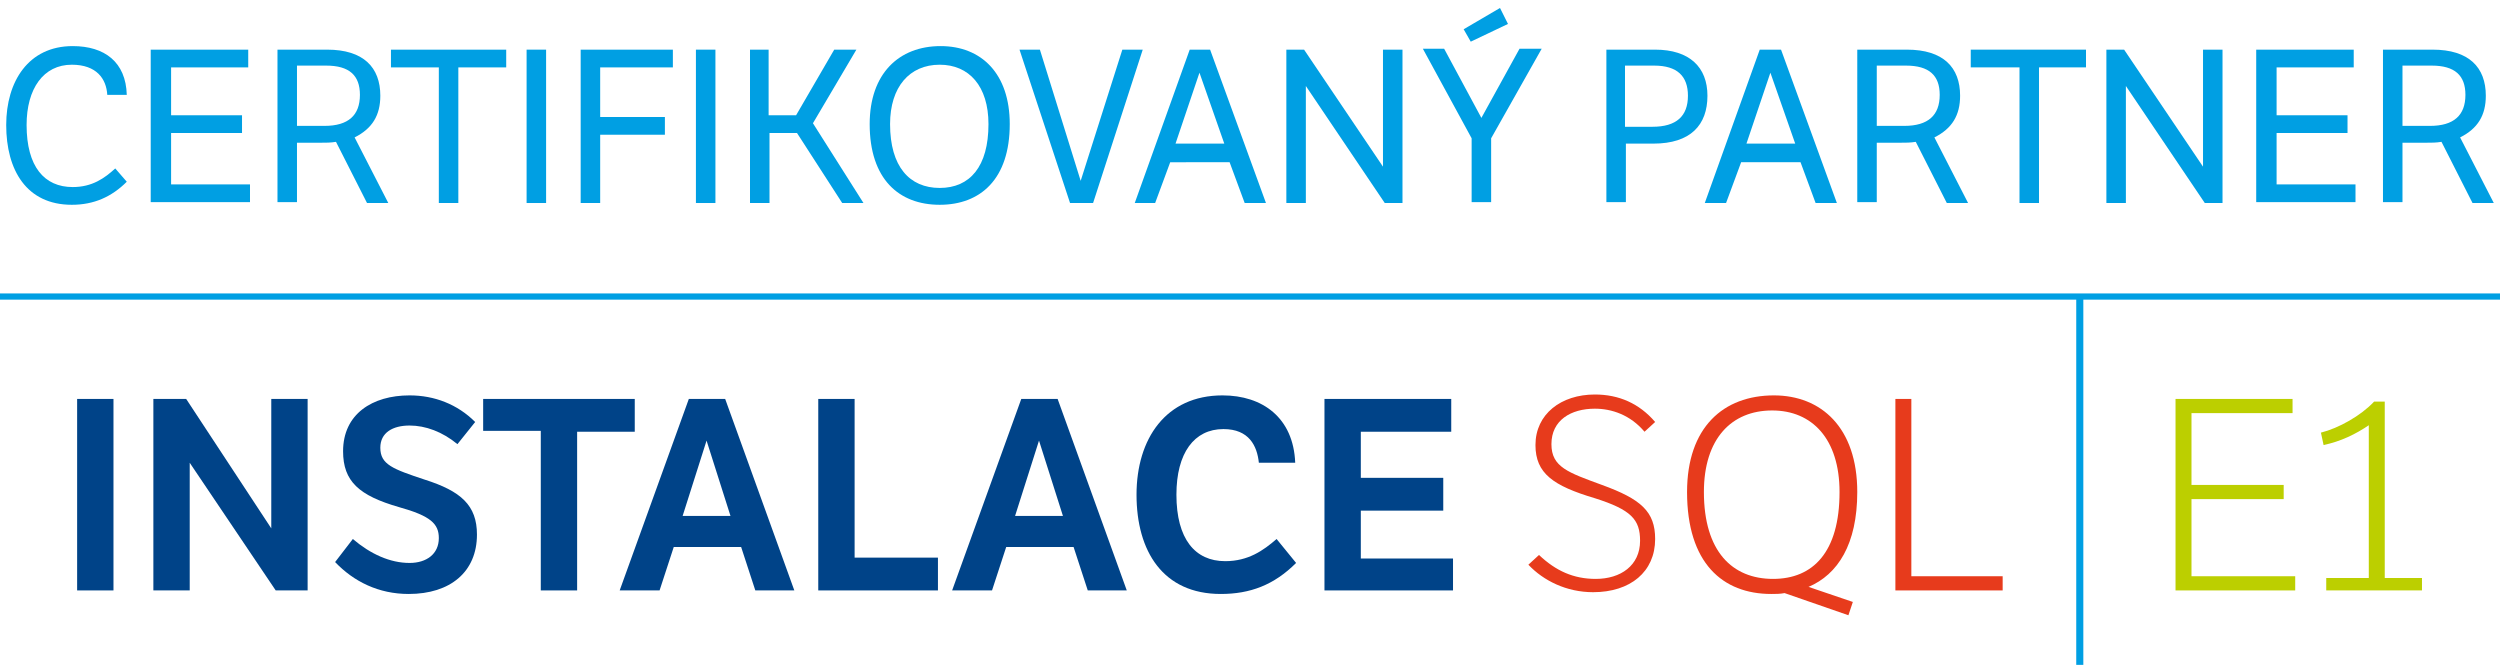 <?xml version="1.0" encoding="utf-8"?>
<!-- Generator: Adobe Illustrator 28.1.0, SVG Export Plug-In . SVG Version: 6.00 Build 0)  -->
<svg version="1.1" id="Vrstva_1" xmlns="http://www.w3.org/2000/svg" xmlns:xlink="http://www.w3.org/1999/xlink" x="0px" y="0px"
	 viewBox="0 0 282 75" style="enable-background:new 0 0 282 75;" xml:space="preserve">
<style type="text/css">
	.st0{fill:#004388;}
	.st1{fill:#E73B1C;}
	.st2{fill:#BCCF00;}
	.st3{fill:#009FE3;}
	.st4{fill-rule:evenodd;clip-rule:evenodd;fill:#009FE3;}
</style>
<g>
	<path class="st0" d="M8.7,45h4.1v21.6H8.7V45z"/>
	<path class="st0" d="M17.3,45H21l9.6,14.6V45h4.1v21.6h-3.6l-9.7-14.4v14.4h-4.1V45z"/>
	<path class="st0" d="M39.8,60.8c2,1.7,4.2,2.7,6.4,2.7c1.9,0,3.3-1,3.3-2.8c0-1.6-0.9-2.5-4.5-3.5c-4.5-1.3-6.3-2.9-6.3-6.3
		c0-4.2,3.3-6.3,7.5-6.3c2.8,0,5.4,1,7.4,3l-2,2.5C49.9,48.7,48,48,46.2,48c-1.9,0-3.3,0.8-3.3,2.5c0,1.9,1.4,2.4,5,3.6
		c4.1,1.3,5.9,2.9,5.9,6.2c0,4.2-3,6.7-7.7,6.7c-3.4,0-6.2-1.4-8.3-3.6L39.8,60.8z"/>
	<path class="st0" d="M61,48.6h-6.5V45h17.1v3.7h-6.5v17.9H61V48.6z"/>
	<path class="st0" d="M81.8,45l7.8,21.6h-4.4l-1.6-4.9h-7.6l-1.6,4.9h-4.5L77.7,45H81.8z M82.4,58.2l-2.7-8.5l-2.7,8.5H82.4z"/>
	<path class="st0" d="M96.4,45v17.9h9.4v3.7H92.3V45H96.4z"/>
	<path class="st0" d="M119.3,45l7.8,21.6h-4.4l-1.6-4.9h-7.6l-1.6,4.9h-4.5l7.8-21.6H119.3z M119.9,58.2l-2.7-8.5l-2.7,8.5H119.9z"
		/>
	<path class="st0" d="M146.2,63.5c-2.5,2.5-5.2,3.5-8.5,3.5c-6.5,0-9.5-4.8-9.5-11.2c0-6.3,3.3-11.2,9.7-11.2c4.5,0,8,2.5,8.2,7.6
		H142c-0.2-1.9-1.1-3.8-4-3.8c-3.3,0-5.3,2.7-5.3,7.4c0,5,2.1,7.5,5.5,7.5c2.6,0,4.3-1.2,5.8-2.5L146.2,63.5z"/>
	<path class="st0" d="M149.3,45h14.4v3.7h-10.2v5.2h9.3v3.7h-9.3V63h10.4v3.6h-14.5V45z"/>
	<path class="st1" d="M173.6,62.6c1.9,1.8,3.9,2.7,6.4,2.7c2.8,0,5-1.5,5-4.3c0-2.4-1-3.5-5.1-4.8c-4.7-1.4-6.7-2.8-6.7-6
		c0-3.5,2.9-5.7,6.7-5.7c2.7,0,5,1,6.8,3.1l-1.2,1.1c-1.6-1.9-3.7-2.6-5.6-2.6c-2.7,0-4.9,1.3-4.9,4c0,2.6,1.9,3.2,5.7,4.6
		c4.4,1.6,6,3,6,6.1c0,3.7-2.8,6-7,6c-3,0-5.6-1.3-7.3-3.1L173.6,62.6z"/>
	<path class="st1" d="M201.3,66.9c-0.5,0.1-1,0.1-1.5,0.1c-5.5,0-9.5-3.5-9.5-11.5c0-7.3,4.1-10.9,9.8-10.9c5.3,0,9.4,3.6,9.4,10.9
		c0,5.9-2.2,9.3-5.5,10.7l5,1.7l-0.5,1.5L201.3,66.9z M200,65.3c4.5,0,7.5-3,7.5-9.8c0-6-3.1-9.2-7.6-9.2c-4.6,0-7.7,3.2-7.7,9.2
		C192.2,62.2,195.4,65.3,200,65.3z"/>
	<path class="st1" d="M215.6,45v20h10.3v1.6h-12.1V45H215.6z"/>
	<path class="st2" d="M245.4,45h13.2v1.6h-11.4v8.1h10.4v1.6h-10.4V65h11.7v1.6h-13.5V45z"/>
	<path class="st2" d="M267.3,47.9c-1.6,1.1-3.3,1.9-5.2,2.3l-0.3-1.4c2-0.5,4.5-1.9,6-3.5h1.2v19.9h4.2v1.4h-10.8v-1.4h4.8V47.9z"/>
</g>
<g>
	<path class="st3" d="M14.3,20.5c-1.7,1.7-3.7,2.6-6.2,2.6c-5.1,0-7.4-3.9-7.4-9c0-4.9,2.5-8.9,7.5-8.9c3.6,0,6,1.8,6.1,5.5h-2.2
		C12,8.9,10.9,7.3,8.1,7.3C4.9,7.3,3,10,3,14.1c0,4.7,2,7,5.2,7c2.2,0,3.6-1,4.8-2.1L14.3,20.5z"/>
	<path class="st3" d="M17,5.6h11v2h-8.7V13h8v2h-8v5.8h8.9v2H17V5.6z"/>
	<path class="st3" d="M36.9,5.6c4.1,0,6,2,6,5.2c0,2.2-0.9,3.7-2.9,4.7l3.8,7.4h-2.4L37.9,16c-0.6,0.1-1.1,0.1-1.8,0.1h-2.6v6.7
		h-2.2V5.6H36.9z M33.5,7.5v6.7h3.1c2.7,0,4-1.2,4-3.5c0-2.2-1.2-3.3-3.8-3.3H33.5z"/>
	<path class="st3" d="M49.5,7.6h-5.4v-2h13v2h-5.4v15.3h-2.2V7.6z"/>
	<path class="st3" d="M59.4,5.6h2.2v17.3h-2.2V5.6z"/>
	<path class="st3" d="M65.4,5.6h10.5v2h-8.2v5.6h7.3v2h-7.3v7.7h-2.2V5.6z"/>
	<path class="st3" d="M78.5,5.6h2.2v17.3h-2.2V5.6z"/>
	<path class="st3" d="M84.5,5.6h2.2V13h3.1l4.3-7.4h2.5l-4.9,8.3l5.7,9H95l-5.1-7.9h-3.1v7.9h-2.2V5.6z"/>
	<path class="st3" d="M106.1,5.2c4.6,0,7.8,3.1,7.8,8.8c0,6.2-3.3,9.1-7.9,9.1c-4.6,0-7.9-2.9-7.9-9.1C98.1,8.3,101.4,5.2,106.1,5.2
		z M106,21.2c3.4,0,5.5-2.4,5.5-7.2c0-4.3-2.2-6.7-5.5-6.7c-3.4,0-5.6,2.5-5.6,6.7C100.4,18.8,102.6,21.2,106,21.2z"/>
	<path class="st3" d="M115,5.6h2.3l4.6,14.8l4.7-14.8h2.3l-5.6,17.3h-2.6L115,5.6z"/>
	<path class="st3" d="M136.5,5.6l6.3,17.3h-2.4l-1.7-4.6H132l-1.7,4.6H128l6.2-17.3H136.5z M138.1,16.2l-2.8-8l-2.7,8H138.1z"/>
	<path class="st3" d="M145.1,5.6h2l8.9,13.2V5.6h2.2v17.3h-2l-8.9-13.2v13.2h-2.2V5.6z"/>
	<path class="st3" d="M166,15.6l-5.5-10.1h2.4l4.2,7.8l4.3-7.8h2.5l-5.7,10.1v7.2H166V15.6z M169.2,0.9l0.9,1.8l-4.2,2l-0.8-1.4
		L169.2,0.9z"/>
	<path class="st3" d="M181.1,5.6h5.6c3.9,0,5.9,2,5.9,5.2c0,3.3-1.9,5.4-6.1,5.4h-3.1v6.6h-2.2V5.6z M183.3,7.5v6.8h3.1
		c2.7,0,4-1.2,4-3.5c0-2.2-1.2-3.4-3.8-3.4H183.3z"/>
	<path class="st3" d="M200.9,5.6l6.3,17.3h-2.4l-1.7-4.6h-6.7l-1.7,4.6h-2.4l6.2-17.3H200.9z M202.5,16.2l-2.8-8l-2.7,8H202.5z"/>
	<path class="st3" d="M215.1,5.6c4.1,0,6,2,6,5.2c0,2.2-0.9,3.7-2.9,4.7l3.8,7.4h-2.4l-3.5-6.9c-0.6,0.1-1.1,0.1-1.8,0.1h-2.6v6.7
		h-2.2V5.6H215.1z M211.7,7.5v6.7h3.1c2.7,0,4-1.2,4-3.5c0-2.2-1.2-3.3-3.8-3.3H211.7z"/>
	<path class="st3" d="M227.7,7.6h-5.4v-2h13v2H230v15.3h-2.2V7.6z"/>
	<path class="st3" d="M237.6,5.6h2l8.9,13.2V5.6h2.2v17.3h-2l-8.9-13.2v13.2h-2.2V5.6z"/>
	<path class="st3" d="M254.5,5.6h11v2h-8.7V13h8v2h-8v5.8h8.9v2h-11.2V5.6z"/>
	<path class="st3" d="M274.4,5.6c4.1,0,6,2,6,5.2c0,2.2-0.9,3.7-2.9,4.7l3.8,7.4h-2.4l-3.5-6.9c-0.6,0.1-1.1,0.1-1.8,0.1H271v6.7
		h-2.2V5.6H274.4z M271,7.5v6.7h3.1c2.7,0,4-1.2,4-3.5c0-2.2-1.2-3.3-3.8-3.3H271z"/>
</g>
<polygon class="st4" points="0,33.8 282,33.8 282,33.1 0,33.1 0,33.8 "/>
<polygon class="st4" points="235,75 235,33.5 234.2,33.5 234.2,75 235,75 "/>
</svg>
